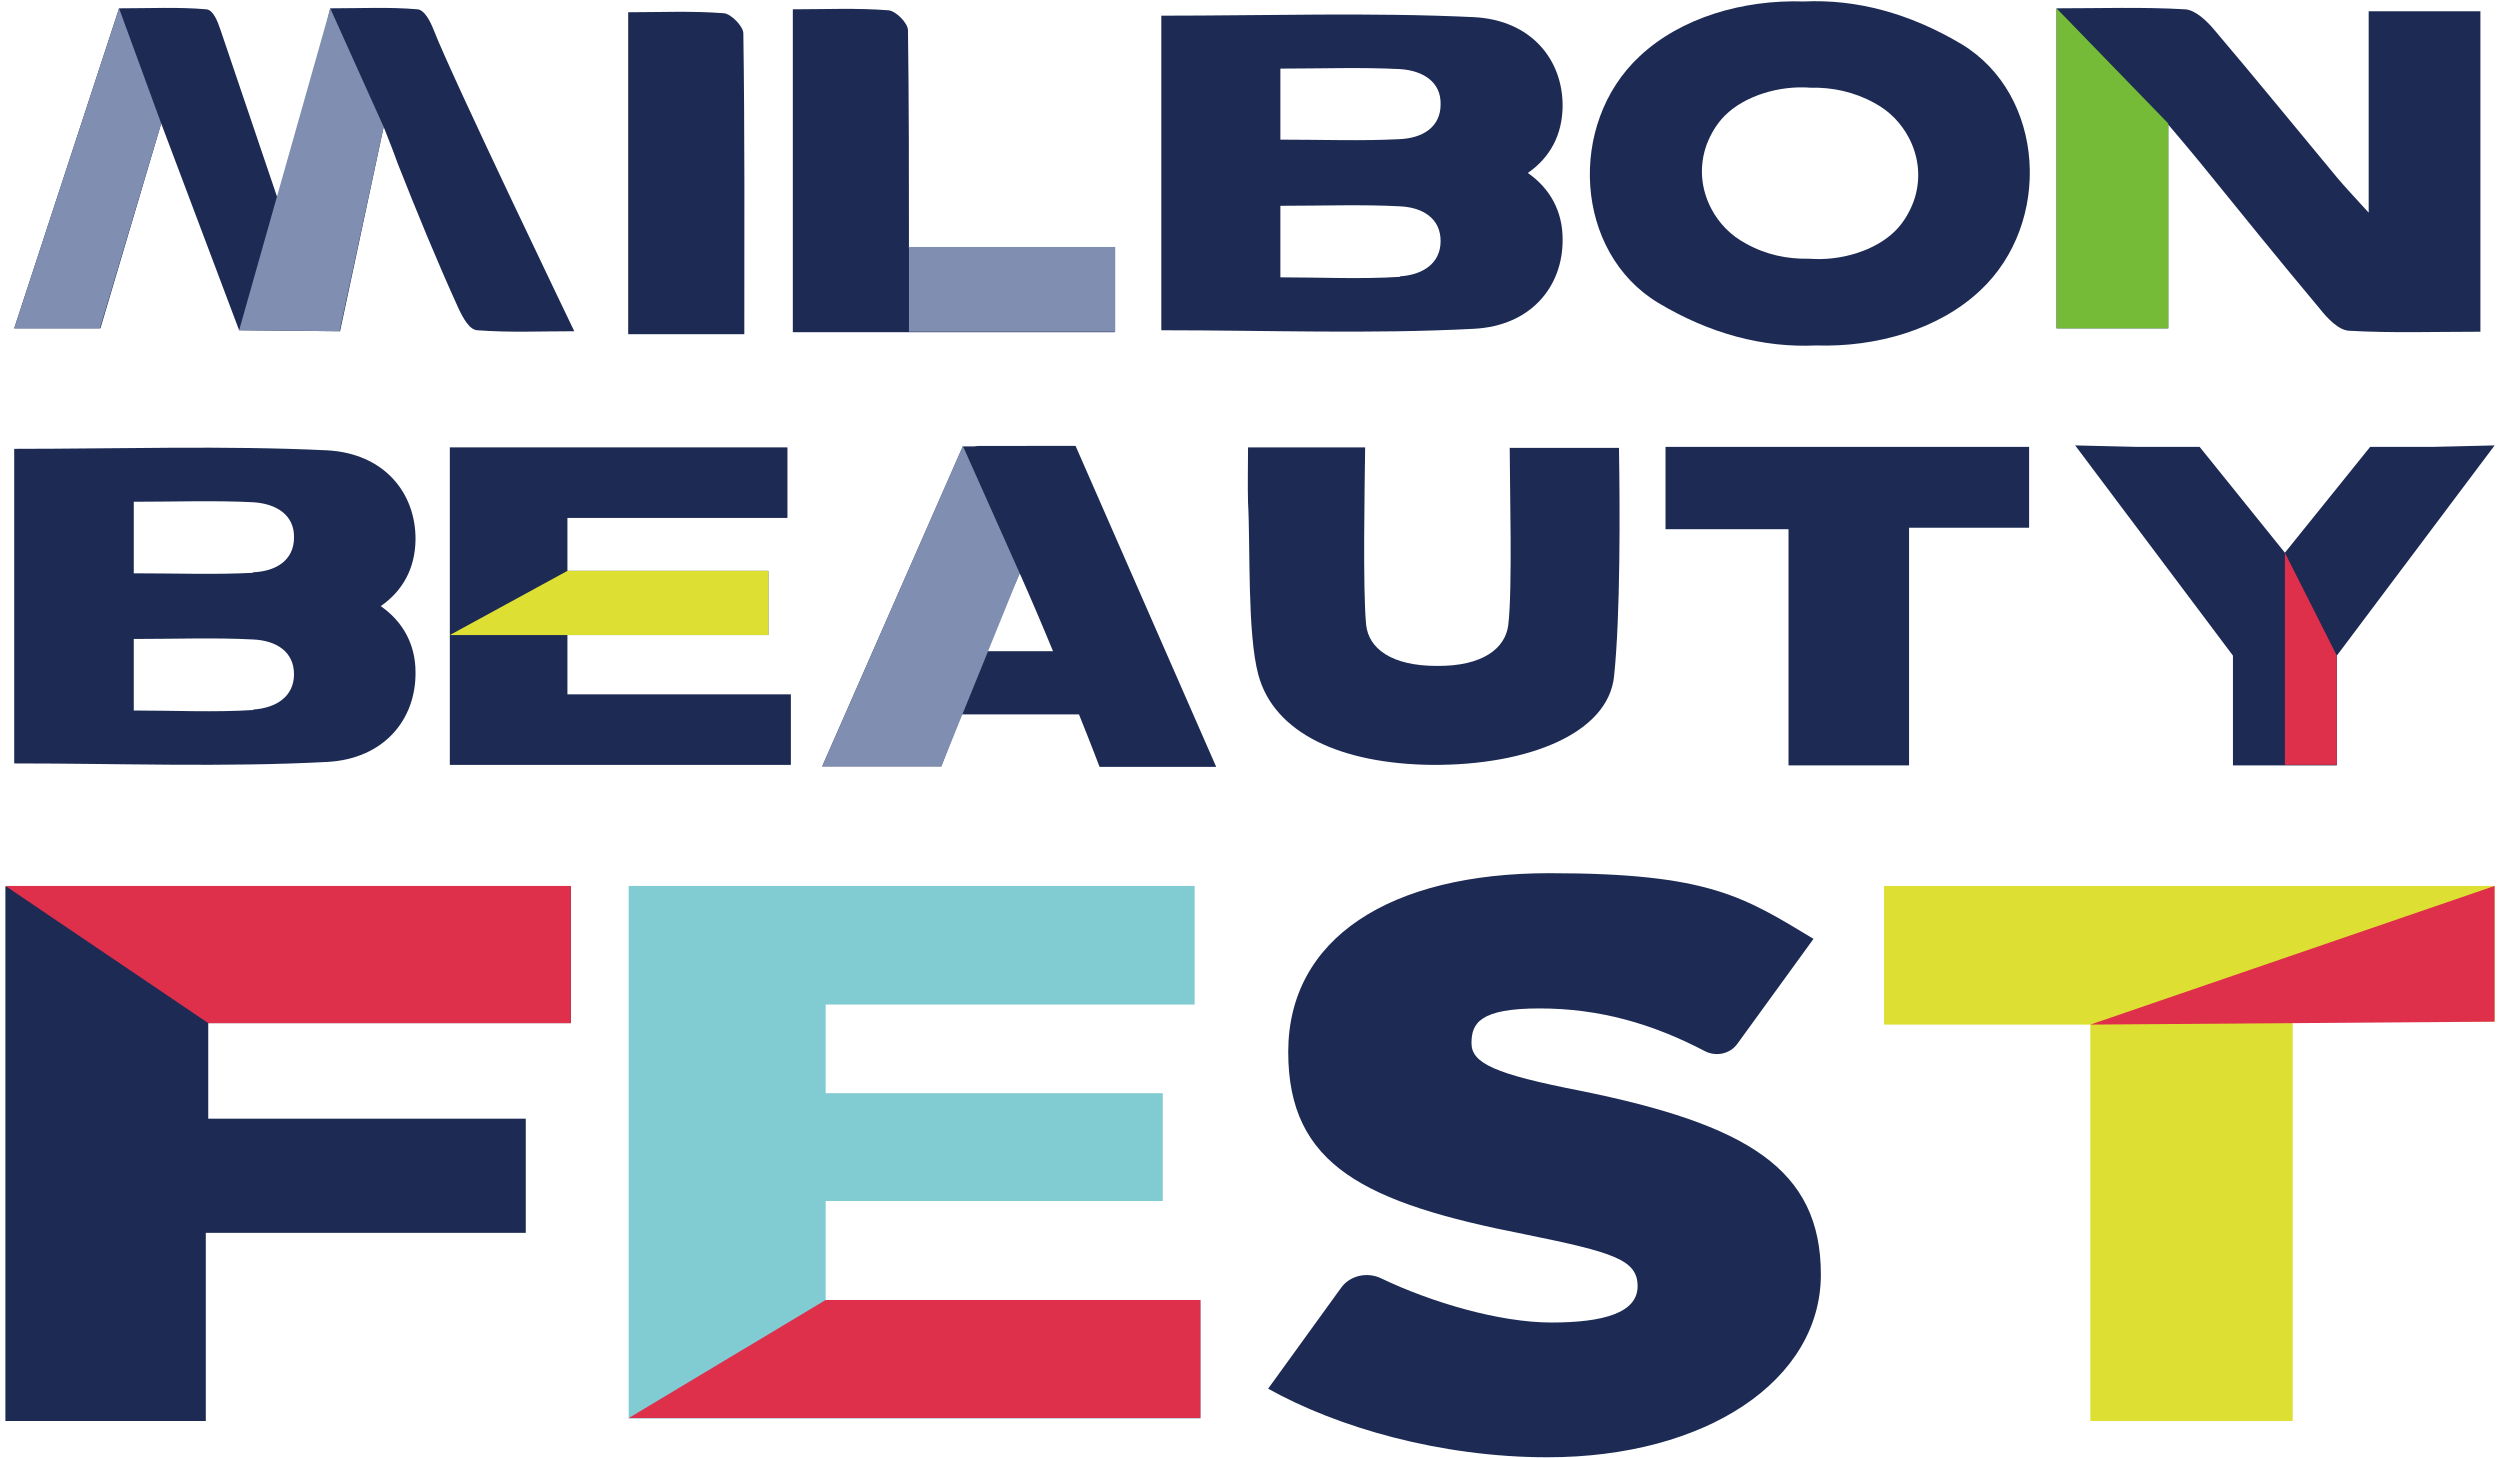 <?xml version="1.0" encoding="UTF-8"?>
<svg id="_レイヤー_1" data-name="レイヤー_1" xmlns="http://www.w3.org/2000/svg" version="1.1" viewBox="0 0 510.2 297.6">
  <!-- Generator: Adobe Illustrator 29.4.0, SVG Export Plug-In . SVG Version: 2.1.0 Build 152)  -->
  <defs>
    <style>
      .st0 {
        fill: #81cbd3;
      }

      .st1 {
        fill: #7f8eb1;
      }

      .st2 {
        fill: #de2f4b;
      }

      .st3 {
        fill: #76bb38;
      }

      .st4 {
        fill: #1c2a54;
      }

      .st5 {
        fill: #dedf33;
      }
    </style>
  </defs>
  <g>
    <g>
      <path class="st4" d="M308.1,91.3c0,7.6.6,29-.3,36.3-.6,4.7-5.2,8.4-14.6,8.3-9.3,0-13.9-3.6-14.4-8.4-.7-7.1-.3-28.3-.2-36.2h-23.9c0,4-.1,7.6,0,11.3.5,8.6-.2,26.6,2.1,35.1,3.2,11.9,16.8,18.2,35.5,18.4,19.5.1,35.9-6.4,37.1-18.1,1.3-12.4,1.2-34.1,1-46.6h-22.3Z"/>
      <path class="st4" d="M84.8,110.2c.1-9.6-6.4-17.7-18.1-18.3-21-1-42.2-.3-63.8-.3v64.2c21.7,0,42.8.8,63.8-.3,11.7-.6,18.2-8.7,18.1-18.3,0-5.6-2.5-10.3-7.1-13.5,4.6-3.2,7-7.8,7.1-13.5ZM51.7,144.9c-8,.5-16,.1-24.4.1v-14.6c8.7,0,16.5-.3,24.3.1,4.8.2,8.4,2.5,8.4,7.1,0,4.6-3.7,6.9-8.3,7.2ZM51.6,116.9c-7.8.4-15.6.1-24.3.1v-14.6c8.4,0,16.4-.3,24.4.1,4.7.3,8.4,2.6,8.3,7.2,0,4.6-3.6,6.9-8.4,7.1Z"/>
      <polygon class="st4" points="115.8 129.6 156.8 129.6 156.8 116.5 115.8 116.5 115.8 105.7 160.7 105.7 160.7 91.3 91.8 91.3 91.8 156.1 161.4 156.1 161.4 141.7 115.8 141.7 115.8 129.6"/>
      <polygon class="st4" points="339.9 108 365 108 365 156.2 389.6 156.2 389.6 107.7 414.1 107.7 414.1 91.2 339.9 91.2 339.9 108"/>
      <path class="st4" d="M209.4,91c-1.5,0-3,0-4.5,0-1.4,0-2.7,0-4.1,0-.7,0-1.4,0-2,.1-.8,0-1.5,0-2.3,0l-28.7,65.3h24.3s1.7-4.4,4.1-10.6h24c2.5,6.2,4.2,10.7,4.2,10.7h23.8l-28.7-65.5c-3.5,0-6.8,0-10,0ZM201.3,132.9c2.3-5.6,4.7-11.2,6.8-15.9,2.1,4.7,4.5,10.3,6.8,15.9h-13.6Z"/>
      <path class="st4" d="M496.5,91.2h-12.8l-17.4,21.6-17.4-21.6h-12.8l-12.6-.3,32.2,42.9v22.4h21.2v-22.4l32.2-42.9-12.6.3Z"/>
    </g>
    <g>
      <path class="st4" d="M442.5,25.2v41.8h-22.8V1.7c9,0,17.6-.3,26.2.2,2.1.1,4.5,2.4,6,4.2,8.5,10,16.7,20.1,25.1,30.2,1.6,1.9,3.3,3.7,6.4,7.1V2.3h22.8v65.4c-9.2,0-18,.3-26.8-.2-2.1-.1-4.4-2.5-5.9-4.4-8.2-9.8-16.3-19.8-24.4-29.8-1.7-2.1-3.5-4.2-6.7-8Z"/>
      <path class="st4" d="M88.5,6.1c-.7-1.8-1.9-4.1-3.3-4.2-5.7-.5-11.7-.2-17.8-.2l-10,41L45,6.1c-.6-1.8-1.5-4.1-2.9-4.2-5.7-.5-11.6-.2-17.8-.2L2.9,67h17.6l12.4-41.8,15.9,42.2,20.6.2,8.9-41.7c1.3,3.3,2.1,5.3,2.8,7.3,3.9,9.9,8,19.9,12.5,29.8.9,1.9,2.2,4.3,3.8,4.4,6.7.5,12.8.2,19.8.2,0,0-24.8-51.5-28.7-61.5Z"/>
      <path class="st4" d="M185.5,50.4c0-15,0-29.6-.2-44.2,0-1.5-2.5-4-4-4.1-6.4-.5-12.9-.2-19.5-.2v65.7h0c0,0,0,.1,0,.2h65.7v-17.3c-14.4,0-28.3,0-42.1,0Z"/>
      <path class="st4" d="M311.8,35.3c4.6-3.2,7-7.8,7.1-13.5.1-9.6-6.4-17.7-18.1-18.3-21-1-42.2-.3-63.8-.3v64.2c21.7,0,42.8.8,63.8-.3,11.7-.6,18.2-8.7,18.1-18.3,0-5.6-2.5-10.3-7.1-13.5ZM261.3,14c8.4,0,16.4-.3,24.4.1,4.7.3,8.4,2.6,8.3,7.2,0,4.6-3.6,6.9-8.4,7.1-7.8.4-15.6.1-24.3.1v-14.6ZM285.7,56.5c-8,.5-16,.1-24.4.1v-14.6c8.7,0,16.5-.3,24.3.1,4.8.2,8.4,2.5,8.4,7.1,0,4.6-3.7,6.9-8.3,7.2Z"/>
      <path class="st4" d="M151.9,68.2h-23.7V2.5c6.5,0,13-.3,19.5.2,1.5.1,4,2.7,4,4.1.3,20.1.2,40.3.2,61.4Z"/>
      <path class="st4" d="M400.3,9c-10.6-6.3-21.4-9.2-32.2-8.7-12.4-.4-25.1,3.3-33.5,11.2-14.8,13.8-13.3,40,3.8,50.3,10.5,6.3,21.4,9.2,32.2,8.7,12.4.4,25.1-3.3,33.5-11.2,14.8-13.8,13.3-40-3.8-50.3ZM369.2,52.8c-4.4.1-8.8-.8-12.9-3.1-3.2-1.7-5.5-4.2-7-7-2.2-4.1-2.6-8.8-1-13.2.8-2.1,2-4.2,3.7-5.9,4.1-4.1,11.2-6.2,17.5-5.7,4.4-.1,8.8.8,13,3.1,3.2,1.7,5.5,4.2,7,7,2.2,4.1,2.6,8.8,1,13.2-.8,2.1-2,4.2-3.7,5.9-4.1,4.1-11.2,6.2-17.5,5.7Z"/>
    </g>
    <g>
      <path class="st0" d="M243.8,180.8v24.2h-75.3v18.1h68.8v22h-68.8v20.3h76.5v24.1h-116.7v-108.7h115.5Z"/>
      <path class="st4" d="M1.1,290v-109.1h115.4v27.9H42.5v19.5h64.8v23.3H42v38.4H1.1Z"/>
      <path class="st5" d="M467.9,290h-41.3v-80.9h-42.1v-28.3h124.6v27.7h-41.2v81.4Z"/>
      <path class="st4" d="M315.8,297.4c-21.8,0-42.9-6.1-57-14l14.9-20.6c1.8-2.5,5.3-3.3,8.2-1.9,10,4.8,24,9,34.7,9s17.6-2,17.6-7.4-4.8-6.9-23-10.6c-32.6-6.4-48.3-14-48.3-37.2s20.7-36.5,53.3-36.5,39.6,4.8,53.9,13.4l-15.6,21.5c-1.5,2-4.3,2.6-6.6,1.4-10.7-5.6-21.5-8.7-33.7-8.7s-13.9,3-13.9,7.1,4.8,6.3,22.2,9.7c34,6.9,49.1,15.9,49.1,37.5s-23.4,37.3-55.8,37.3Z"/>
    </g>
  </g>
  <polygon class="st1" points="2.9 67 24.3 1.7 32.9 25.2 20.4 67 2.9 67"/>
  <polygon class="st1" points="48.8 67.4 67.4 1.7 78.3 25.9 69.3 67.6 48.8 67.4"/>
  <rect class="st1" x="185.5" y="50.4" width="42.1" height="17.3"/>
  <polygon class="st3" points="419.7 67 419.7 1.7 442.5 25.2 442.5 67 419.7 67"/>
  <polygon class="st5" points="156.8 116.5 156.8 129.6 91.8 129.6 115.8 116.5 156.8 116.5"/>
  <polygon class="st1" points="196.5 91 208.1 117 192.1 156.4 167.8 156.4 196.5 91"/>
  <polygon class="st2" points="466.3 112.8 466.3 156.1 476.9 156.1 476.9 133.8 466.3 112.8"/>
  <polygon class="st2" points="1.1 180.8 42.5 208.8 116.5 208.8 116.5 180.8 1.1 180.8"/>
  <polygon class="st2" points="128.3 289.4 168.5 265.3 245 265.3 245 289.4 128.3 289.4"/>
  <polygon class="st2" points="509.1 180.8 426.6 209.1 509.1 208.5 509.1 180.8"/>
</svg>
